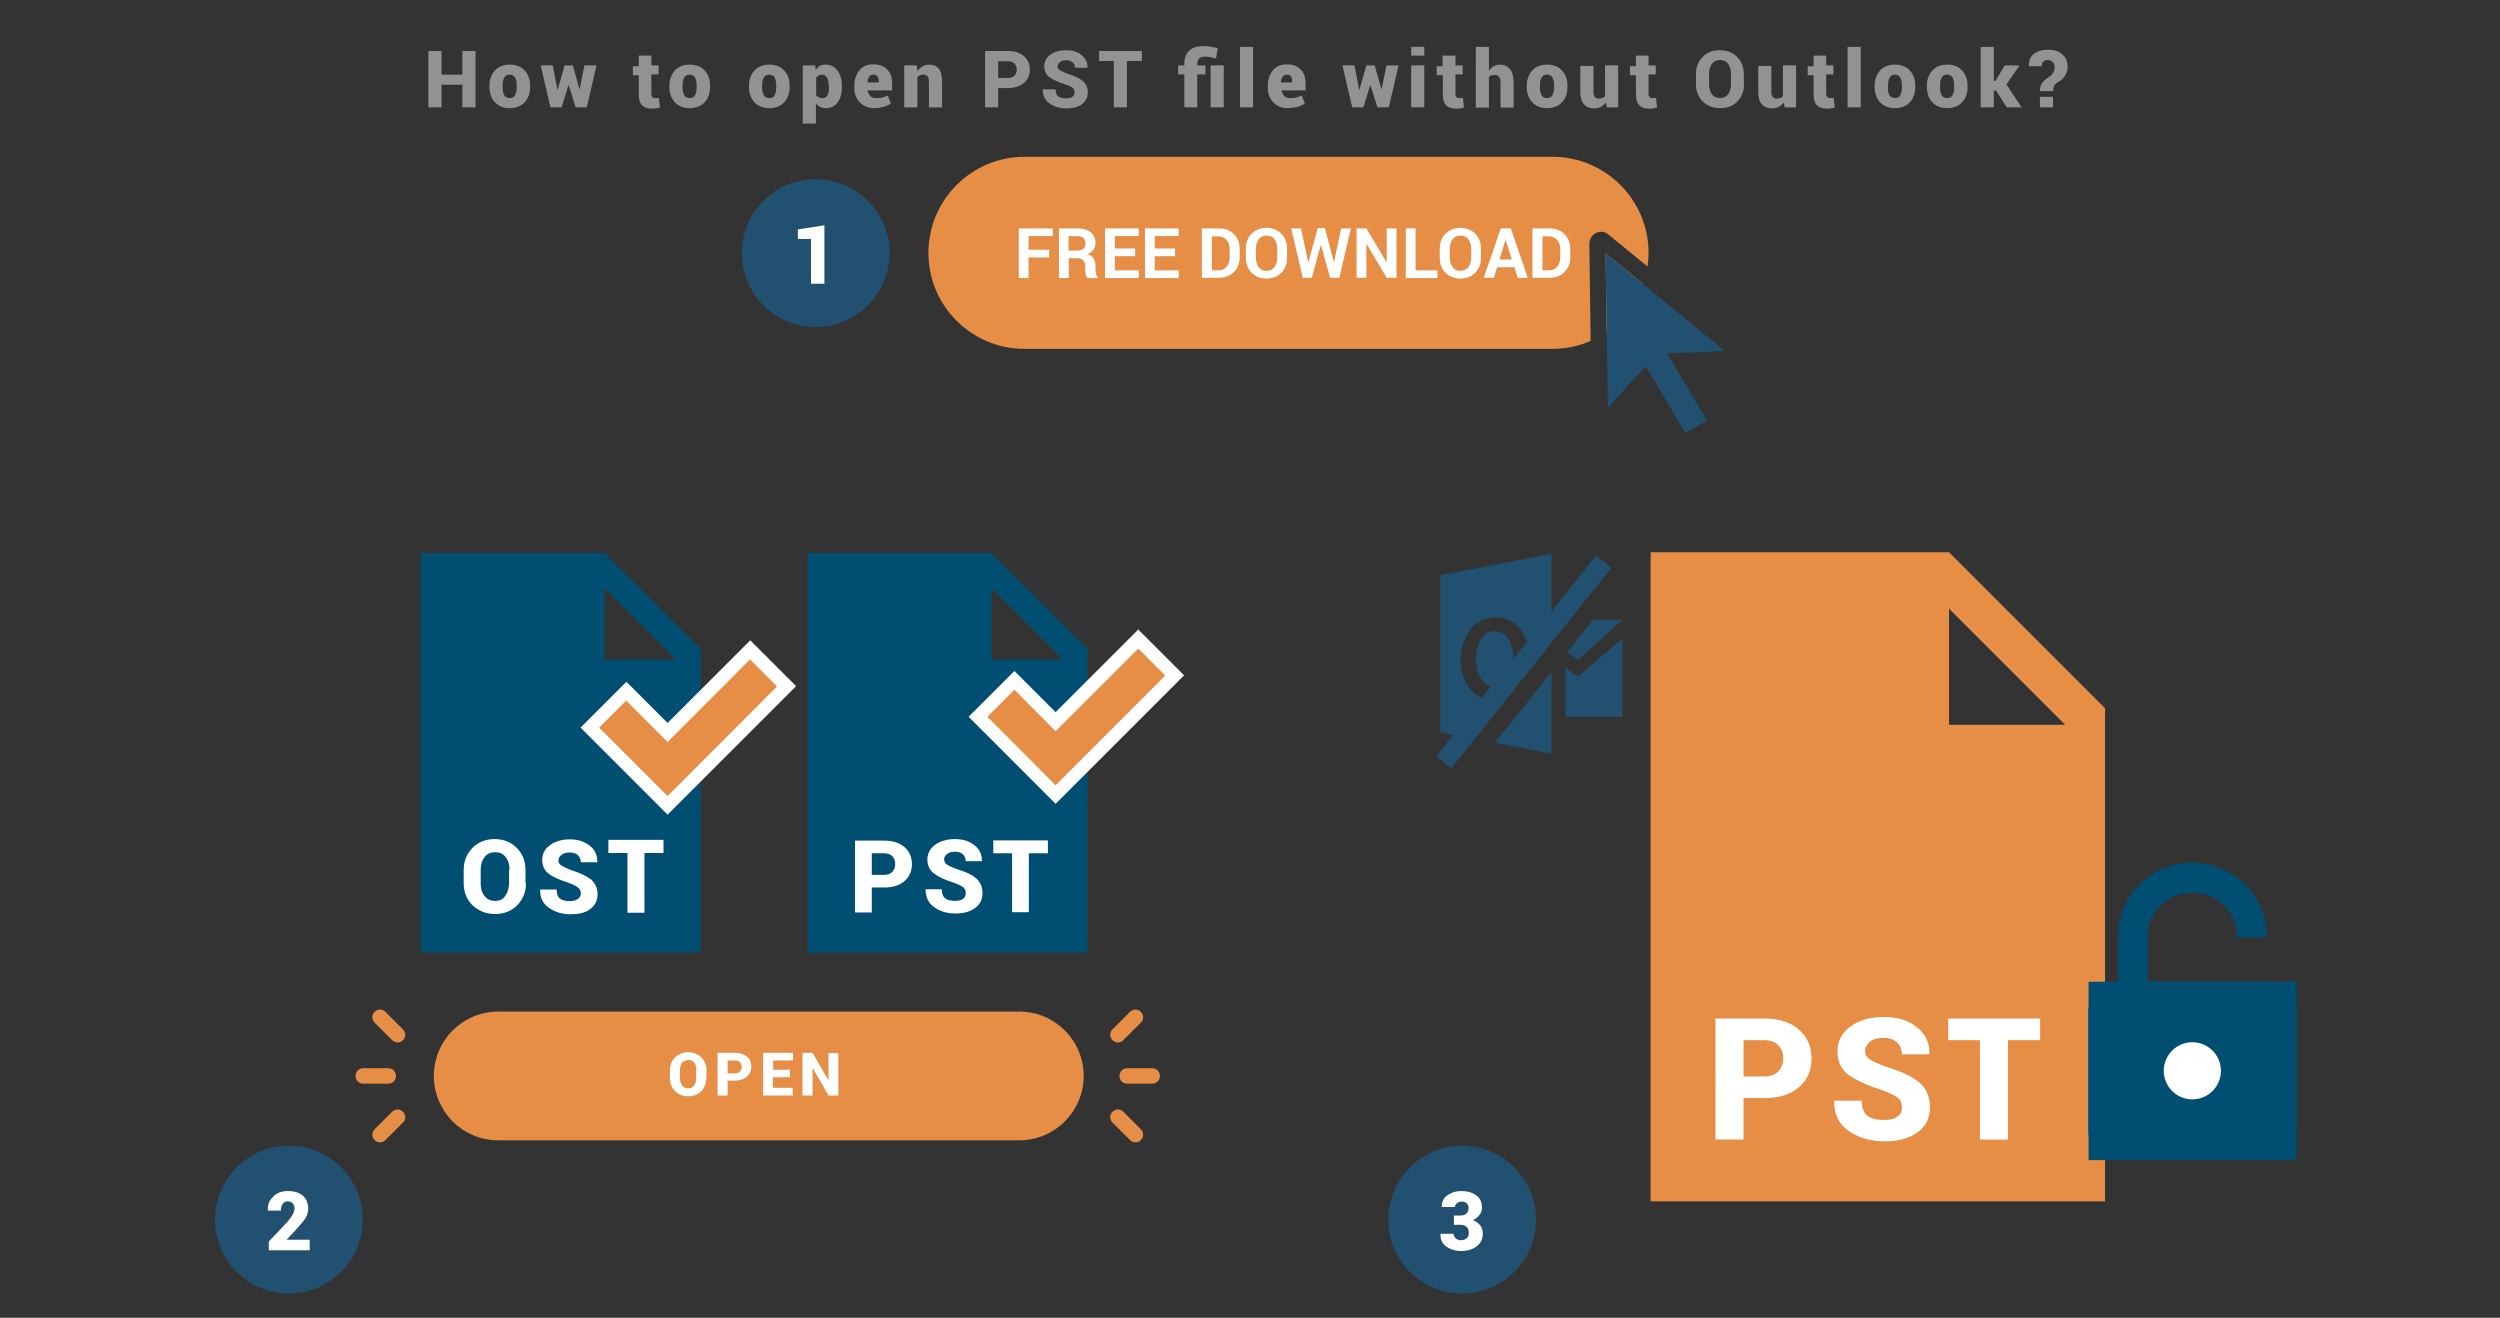 <?xml version="1.0" encoding="utf-8"?>
<!-- Generator: Adobe Illustrator 25.0.1, SVG Export Plug-In . SVG Version: 6.00 Build 0)  -->
<svg version="1.1" id="Layer_1" xmlns="http://www.w3.org/2000/svg" xmlns:xlink="http://www.w3.org/1999/xlink" x="0px" y="0px"
	 width="971px" height="511.8px" viewBox="0 0 971 511.8" style="enable-background:new 0 0 971 511.8;" xml:space="preserve">
<rect x="0" y="0" width="971" height="511.8" fill="#333333" stroke="none"/>
<g>
	<g>
		<path style="fill:#939292;" d="M184.7,41.7h-5.1v-8.8h-8.1v8.8h-5.1V19.8h5.1V29h8.1v-9.2h5.1V41.7z"/>
		<path style="fill:#939292;" d="M190.1,33.4c0-2.5,0.7-4.4,2.1-6c1.4-1.5,3.3-2.3,5.8-2.3c2.5,0,4.4,0.8,5.8,2.3
			c1.4,1.5,2.1,3.5,2.1,6v0.3c0,2.5-0.7,4.5-2.1,6c-1.4,1.5-3.3,2.3-5.8,2.3c-2.5,0-4.4-0.8-5.8-2.3c-1.4-1.5-2.1-3.5-2.1-6V33.4z
			 M195.2,33.7c0,1.4,0.2,2.4,0.6,3.2c0.4,0.8,1.2,1.2,2.2,1.2c1,0,1.7-0.4,2.1-1.2c0.4-0.8,0.6-1.9,0.6-3.2v-0.3
			c0-1.3-0.2-2.4-0.6-3.2c-0.4-0.8-1.2-1.2-2.2-1.2c-1,0-1.7,0.4-2.1,1.2c-0.4,0.8-0.6,1.9-0.6,3.2V33.7z"/>
		<path style="fill:#939292;" d="M225.1,34.8L225.1,34.8l1.9-9.4h4.7l-3.8,16.3h-4.3l-2.7-8.6h-0.1l-2.7,8.6h-4.3L210,25.4h4.7
			l1.8,9.5h0.1l2.7-9.5h3.2L225.1,34.8z"/>
		<path style="fill:#939292;" d="M253,21.3v4.1h2.8v3.5H253v7.5c0,0.6,0.1,1,0.4,1.3c0.2,0.3,0.6,0.4,1,0.4c0.3,0,0.6,0,0.8,0
			c0.2,0,0.4-0.1,0.7-0.1l0.4,3.8c-0.6,0.1-1.1,0.2-1.5,0.3c-0.5,0.1-1,0.1-1.6,0.1c-1.7,0-2.9-0.4-3.8-1.3
			c-0.9-0.9-1.3-2.3-1.3-4.2v-7.5h-2.3v-3.5h2.3v-4.1H253z"/>
		<path style="fill:#939292;" d="M260,33.4c0-2.5,0.7-4.4,2.1-6c1.4-1.5,3.3-2.3,5.8-2.3c2.5,0,4.4,0.8,5.8,2.3s2.1,3.5,2.1,6v0.3
			c0,2.5-0.7,4.5-2.1,6s-3.3,2.3-5.8,2.3c-2.5,0-4.4-0.8-5.8-2.3c-1.4-1.5-2.1-3.5-2.1-6V33.4z M265.1,33.7c0,1.4,0.2,2.4,0.6,3.2
			c0.4,0.8,1.2,1.2,2.2,1.2c1,0,1.7-0.4,2.1-1.2c0.4-0.8,0.6-1.9,0.6-3.2v-0.3c0-1.3-0.2-2.4-0.6-3.2c-0.4-0.8-1.2-1.2-2.2-1.2
			c-1,0-1.7,0.4-2.1,1.2s-0.6,1.9-0.6,3.2V33.7z"/>
		<path style="fill:#939292;" d="M290.9,33.4c0-2.5,0.7-4.4,2.1-6c1.4-1.5,3.3-2.3,5.8-2.3c2.5,0,4.4,0.8,5.8,2.3
			c1.4,1.5,2.1,3.5,2.1,6v0.3c0,2.5-0.7,4.5-2.1,6c-1.4,1.5-3.3,2.3-5.8,2.3c-2.5,0-4.4-0.8-5.8-2.3c-1.4-1.5-2.1-3.5-2.1-6V33.4z
			 M296,33.7c0,1.4,0.2,2.4,0.6,3.2c0.4,0.8,1.2,1.2,2.2,1.2c1,0,1.7-0.4,2.1-1.2c0.4-0.8,0.6-1.9,0.6-3.2v-0.3
			c0-1.3-0.2-2.4-0.6-3.2c-0.4-0.8-1.2-1.2-2.2-1.2c-1,0-1.7,0.4-2.1,1.2c-0.4,0.8-0.6,1.9-0.6,3.2V33.7z"/>
		<path style="fill:#939292;" d="M327,33.9c0,2.5-0.6,4.4-1.7,5.9c-1.1,1.5-2.7,2.2-4.7,2.2c-0.8,0-1.5-0.2-2.1-0.5
			c-0.6-0.3-1.1-0.7-1.6-1.3V48h-5.1V25.4h4.8l0.2,1.8c0.5-0.7,1-1.2,1.6-1.6s1.3-0.5,2.2-0.5c2,0,3.6,0.8,4.7,2.3
			c1.1,1.6,1.7,3.6,1.7,6.1V33.9z M321.9,33.6c0-1.4-0.2-2.5-0.6-3.3c-0.4-0.8-1-1.3-1.9-1.3c-0.6,0-1.1,0.1-1.5,0.3
			c-0.4,0.2-0.7,0.5-0.9,0.9v6.8c0.2,0.4,0.6,0.6,1,0.8c0.4,0.2,0.9,0.3,1.5,0.3c0.9,0,1.5-0.4,1.9-1.1s0.6-1.8,0.6-3.1V33.6z"/>
		<path style="fill:#939292;" d="M339.6,42c-2.4,0-4.3-0.8-5.7-2.3c-1.4-1.5-2.1-3.4-2.1-5.7v-0.6c0-2.5,0.7-4.5,2-6.1
			c1.3-1.6,3.2-2.4,5.6-2.3c2.2,0,3.9,0.7,5.2,2s1.9,3.1,1.9,5.4v2.7H337l0,0.1c0.1,0.8,0.5,1.5,1,2.1c0.6,0.5,1.3,0.8,2.3,0.8
			c1,0,1.7-0.1,2.3-0.2c0.6-0.2,1.3-0.4,2.2-0.8l1.2,3.1c-0.7,0.5-1.6,1-2.8,1.3C342.1,41.8,340.9,42,339.6,42z M339.2,29
			c-0.7,0-1.3,0.3-1.6,0.8c-0.4,0.5-0.6,1.2-0.7,2.1l0,0.1h4.4v-0.4c0-0.8-0.2-1.5-0.5-1.9C340.5,29.2,339.9,29,339.2,29z"/>
		<path style="fill:#939292;" d="M356.1,25.4l0.2,2.3c0.5-0.8,1.2-1.4,2-1.9c0.8-0.5,1.7-0.7,2.6-0.7c1.6,0,2.8,0.5,3.7,1.6
			c0.9,1,1.3,2.7,1.3,4.9v10.1h-5.1V31.6c0-0.9-0.2-1.6-0.6-2s-1-0.6-1.7-0.6c-0.5,0-0.9,0.1-1.3,0.3c-0.4,0.2-0.7,0.4-0.9,0.7v11.7
			h-5.1V25.4H356.1z"/>
		<path style="fill:#939292;" d="M387.7,34.2v7.5h-5.1V19.8h8.9c2.6,0,4.7,0.7,6.2,2s2.3,3.1,2.3,5.2c0,2.2-0.8,3.9-2.3,5.2
			c-1.5,1.3-3.6,2-6.2,2H387.7z M387.7,30.3h3.8c1.1,0,1.9-0.3,2.5-0.9c0.6-0.6,0.9-1.4,0.9-2.3c0-1-0.3-1.8-0.9-2.4
			c-0.6-0.6-1.4-0.9-2.5-0.9h-3.8V30.3z"/>
		<path style="fill:#939292;" d="M417.4,35.9c0-0.8-0.3-1.4-0.8-1.8c-0.5-0.4-1.4-0.9-2.8-1.3c-2.8-0.9-4.8-1.8-6.2-2.8
			c-1.3-1-2-2.4-2-4.3c0-1.8,0.8-3.3,2.4-4.5c1.6-1.1,3.6-1.7,6.1-1.7c2.4,0,4.4,0.6,6,1.9c1.6,1.3,2.3,2.9,2.3,4.8l0,0.1h-4.9
			c0-0.9-0.3-1.6-0.9-2.1s-1.4-0.8-2.5-0.8c-1,0-1.8,0.2-2.4,0.7c-0.6,0.5-0.9,1-0.9,1.7c0,0.6,0.3,1.2,0.9,1.5
			c0.6,0.4,1.7,0.9,3.3,1.5c2.5,0.7,4.4,1.7,5.6,2.7c1.3,1.1,1.9,2.6,1.9,4.5c0,1.9-0.8,3.4-2.3,4.5s-3.5,1.6-6,1.6
			c-2.5,0-4.6-0.6-6.5-1.9s-2.7-3.1-2.7-5.4l0-0.1h5c0,1.3,0.3,2.2,1,2.7c0.7,0.5,1.7,0.8,3.1,0.8c1.1,0,1.8-0.2,2.4-0.6
			S417.4,36.6,417.4,35.9z"/>
		<path style="fill:#939292;" d="M443.5,23.7h-5.8v18h-5.1v-18h-5.7v-3.9h16.6V23.7z"/>
		<path style="fill:#939292;" d="M460,41.7V28.9h-2.4v-3.5h2.4v-0.8c0-2.2,0.7-3.8,2-5c1.3-1.2,3.2-1.7,5.7-1.7
			c0.8,0,1.7,0.1,2.5,0.2c0.8,0.2,1.8,0.4,2.8,0.6l-0.7,4c-0.9-0.2-1.6-0.4-2.2-0.5c-0.6-0.1-1.3-0.2-2.1-0.2
			c-0.9,0-1.7,0.2-2.2,0.7c-0.5,0.4-0.8,1.1-0.8,1.9v0.8h3.2v3.5H465v12.8H460z M475.3,41.7h-5.1V25.4h5.1V41.7z"/>
		<path style="fill:#939292;" d="M486.7,41.7h-5.1V18.2h5.1V41.7z"/>
		<path style="fill:#939292;" d="M500.2,42c-2.4,0-4.3-0.8-5.7-2.3c-1.4-1.5-2.1-3.4-2.1-5.7v-0.6c0-2.5,0.7-4.5,2-6.1
			c1.3-1.6,3.2-2.4,5.6-2.3c2.2,0,3.9,0.7,5.2,2s1.9,3.1,1.9,5.4v2.7h-9.3l0,0.1c0.1,0.8,0.5,1.5,1,2.1c0.6,0.5,1.3,0.8,2.3,0.8
			c1,0,1.7-0.1,2.3-0.2c0.6-0.2,1.3-0.4,2.2-0.8l1.2,3.1c-0.7,0.5-1.6,1-2.8,1.3C502.7,41.8,501.5,42,500.2,42z M499.8,29
			c-0.7,0-1.3,0.3-1.6,0.8c-0.4,0.5-0.6,1.2-0.7,2.1l0,0.1h4.4v-0.4c0-0.8-0.2-1.5-0.5-1.9C501.1,29.2,500.5,29,499.8,29z"/>
		<path style="fill:#939292;" d="M536.6,34.8L536.6,34.8l1.9-9.4h4.7l-3.8,16.3H535l-2.7-8.6h-0.1l-2.7,8.6h-4.3l-3.8-16.3h4.7
			l1.8,9.5h0.1l2.7-9.5h3.2L536.6,34.8z"/>
		<path style="fill:#939292;" d="M553.2,21.6h-5.1v-3.4h5.1V21.6z M553.2,41.7h-5.1V25.4h5.1V41.7z"/>
		<path style="fill:#939292;" d="M565.3,21.3v4.1h2.8v3.5h-2.8v7.5c0,0.6,0.1,1,0.4,1.3c0.2,0.3,0.6,0.4,1,0.4c0.3,0,0.6,0,0.8,0
			c0.2,0,0.4-0.1,0.7-0.1l0.4,3.8c-0.6,0.1-1.1,0.2-1.5,0.3c-0.5,0.1-1,0.1-1.6,0.1c-1.7,0-2.9-0.4-3.8-1.3
			c-0.9-0.9-1.3-2.3-1.3-4.2v-7.5H558v-3.5h2.3v-4.1H565.3z"/>
		<path style="fill:#939292;" d="M578.4,27.4c0.5-0.7,1.1-1.3,1.8-1.7c0.7-0.4,1.5-0.6,2.3-0.6c1.7,0,3,0.6,4,1.8
			c1,1.2,1.4,3,1.4,5.5v9.4h-5.1v-9.4c0-1.2-0.2-2.1-0.6-2.6c-0.4-0.5-1-0.7-1.7-0.7c-0.5,0-0.9,0.1-1.3,0.2s-0.7,0.3-0.9,0.6v11.9
			h-5.1V18.2h5.1V27.4z"/>
		<path style="fill:#939292;" d="M593,33.4c0-2.5,0.7-4.4,2.1-6c1.4-1.5,3.3-2.3,5.8-2.3c2.5,0,4.4,0.8,5.8,2.3
			c1.4,1.5,2.1,3.5,2.1,6v0.3c0,2.5-0.7,4.5-2.1,6c-1.4,1.5-3.3,2.3-5.8,2.3c-2.5,0-4.4-0.8-5.8-2.3c-1.4-1.5-2.1-3.5-2.1-6V33.4z
			 M598.1,33.7c0,1.4,0.2,2.4,0.6,3.2c0.4,0.8,1.2,1.2,2.2,1.2c1,0,1.7-0.4,2.1-1.2c0.4-0.8,0.6-1.9,0.6-3.2v-0.3
			c0-1.3-0.2-2.4-0.6-3.2c-0.4-0.8-1.2-1.2-2.2-1.2c-1,0-1.7,0.4-2.1,1.2c-0.4,0.8-0.6,1.9-0.6,3.2V33.7z"/>
		<path style="fill:#939292;" d="M623.7,39.8c-0.5,0.7-1.2,1.3-1.9,1.7c-0.8,0.4-1.6,0.6-2.6,0.6c-1.7,0-3-0.5-4-1.6
			c-1-1.1-1.4-2.8-1.4-5v-9.9h5.1v10c0,0.9,0.2,1.6,0.5,2s0.8,0.7,1.5,0.7c0.5,0,1-0.1,1.4-0.2c0.4-0.2,0.8-0.4,1.1-0.7V25.4h5.1
			v16.3h-4.4L623.7,39.8z"/>
		<path style="fill:#939292;" d="M640.3,21.3v4.1h2.8v3.5h-2.8v7.5c0,0.6,0.1,1,0.4,1.3s0.6,0.4,1,0.4c0.3,0,0.6,0,0.8,0
			c0.2,0,0.4-0.1,0.7-0.1l0.4,3.8c-0.6,0.1-1.1,0.2-1.5,0.3c-0.5,0.1-1,0.1-1.6,0.1c-1.7,0-2.9-0.4-3.8-1.3
			c-0.9-0.9-1.3-2.3-1.3-4.2v-7.5h-2.3v-3.5h2.3v-4.1H640.3z"/>
		<path style="fill:#939292;" d="M677.4,32.7c0,2.7-0.9,4.9-2.6,6.7c-1.7,1.8-4,2.6-6.7,2.6c-2.8,0-5-0.9-6.8-2.6
			c-1.7-1.8-2.6-4-2.6-6.7v-3.9c0-2.7,0.9-4.9,2.6-6.7c1.7-1.8,4-2.6,6.7-2.6c2.8,0,5,0.9,6.7,2.6c1.7,1.8,2.6,4,2.6,6.7V32.7z
			 M672.3,28.7c0-1.6-0.4-2.9-1.1-3.9c-0.7-1-1.8-1.5-3.1-1.5c-1.4,0-2.4,0.5-3.2,1.5c-0.7,1-1.1,2.3-1.1,3.9v4
			c0,1.6,0.4,2.9,1.1,3.9s1.8,1.5,3.2,1.5c1.3,0,2.4-0.5,3.1-1.5s1.1-2.3,1.1-3.9V28.7z"/>
		<path style="fill:#939292;" d="M692.8,39.8c-0.5,0.7-1.2,1.3-1.9,1.7s-1.6,0.6-2.6,0.6c-1.7,0-3-0.5-4-1.6c-1-1.1-1.4-2.8-1.4-5
			v-9.9h5.1v10c0,0.9,0.2,1.6,0.5,2c0.3,0.5,0.8,0.7,1.5,0.7c0.5,0,1-0.1,1.4-0.2c0.4-0.2,0.8-0.4,1.1-0.7V25.4h5.1v16.3h-4.4
			L692.8,39.8z"/>
		<path style="fill:#939292;" d="M709.3,21.3v4.1h2.8v3.5h-2.8v7.5c0,0.6,0.1,1,0.4,1.3s0.6,0.4,1,0.4c0.3,0,0.6,0,0.8,0
			c0.2,0,0.4-0.1,0.7-0.1l0.4,3.8c-0.6,0.1-1.1,0.2-1.5,0.3c-0.5,0.1-1,0.1-1.6,0.1c-1.7,0-2.9-0.4-3.8-1.3
			c-0.9-0.9-1.3-2.3-1.3-4.2v-7.5h-2.3v-3.5h2.3v-4.1H709.3z"/>
		<path style="fill:#939292;" d="M722.7,41.7h-5.1V18.2h5.1V41.7z"/>
		<path style="fill:#939292;" d="M728.1,33.4c0-2.5,0.7-4.4,2.1-6c1.4-1.5,3.3-2.3,5.8-2.3c2.5,0,4.4,0.8,5.8,2.3
			c1.4,1.5,2.1,3.5,2.1,6v0.3c0,2.5-0.7,4.5-2.1,6c-1.4,1.5-3.3,2.3-5.8,2.3c-2.5,0-4.4-0.8-5.8-2.3c-1.4-1.5-2.1-3.5-2.1-6V33.4z
			 M733.2,33.7c0,1.4,0.2,2.4,0.6,3.2c0.4,0.8,1.2,1.2,2.2,1.2c1,0,1.7-0.4,2.1-1.2c0.4-0.8,0.6-1.9,0.6-3.2v-0.3
			c0-1.3-0.2-2.4-0.6-3.2S737,29,736,29c-1,0-1.7,0.4-2.1,1.2s-0.6,1.9-0.6,3.2V33.7z"/>
		<path style="fill:#939292;" d="M748.4,33.4c0-2.5,0.7-4.4,2.1-6c1.4-1.5,3.3-2.3,5.8-2.3c2.5,0,4.4,0.8,5.8,2.3
			c1.4,1.5,2.1,3.5,2.1,6v0.3c0,2.5-0.7,4.5-2.1,6c-1.4,1.5-3.3,2.3-5.8,2.3c-2.5,0-4.4-0.8-5.8-2.3c-1.4-1.5-2.1-3.5-2.1-6V33.4z
			 M753.5,33.7c0,1.4,0.2,2.4,0.6,3.2c0.4,0.8,1.2,1.2,2.2,1.2c1,0,1.7-0.4,2.1-1.2c0.4-0.8,0.6-1.9,0.6-3.2v-0.3
			c0-1.3-0.2-2.4-0.6-3.2s-1.2-1.2-2.2-1.2c-1,0-1.7,0.4-2.1,1.2s-0.6,1.9-0.6,3.2V33.7z"/>
		<path style="fill:#939292;" d="M775.3,35.2h-0.9v6.5h-5.1V18.2h5.1v13.2h0.7l3.5-6h5.8l-5.1,7.4l5.9,8.9h-5.8L775.3,35.2z"/>
		<path style="fill:#939292;" d="M792.3,35.4c0-1.4,0.3-2.4,0.8-3.1c0.5-0.7,1.4-1.5,2.7-2.4c0.7-0.4,1.2-0.9,1.6-1.6
			s0.6-1.3,0.6-2.2c0-0.8-0.2-1.5-0.7-2c-0.5-0.5-1.1-0.8-1.9-0.8c-0.7,0-1.2,0.2-1.7,0.6c-0.5,0.4-0.7,1-0.7,1.8h-5l0-0.1
			c0-2.1,0.6-3.7,2-4.7s3.2-1.6,5.4-1.6c2.4,0,4.3,0.6,5.6,1.8c1.4,1.2,2.1,2.8,2.1,4.9c0,1.3-0.4,2.4-1.1,3.5s-1.7,1.9-2.9,2.5
			c-0.6,0.4-1.1,0.9-1.3,1.4c-0.2,0.5-0.3,1.1-0.3,2H792.3z M797.4,41.7h-5.1v-4.1h5.1V41.7z"/>
	</g>
	<g>
		<g>
			<g>
				<g>
					<path style="fill:#E78E46;" d="M638.2,110.3l-14.6-11.9l0.4,30.6C630.6,124.5,635.6,118,638.2,110.3z"/>
					<path style="fill:#E78E46;" d="M617.3,94.7c0-1.8,1-3.4,2.6-4.2c1.6-0.8,3.5-0.6,4.8,0.6l15.2,12.4c0.2-1.7,0.4-3.5,0.4-5.3
						c0-20.5-16.7-37.3-37.3-37.3H397.9c-20.5,0-37.3,16.7-37.3,37.3s16.7,37.3,37.3,37.3H603c5.3,0,10.3-1.1,14.8-3.1L617.3,94.7z"
						/>
				</g>
			</g>
			<g>
				<path style="fill:#FFFFFF;" d="M407.5,100h-8v8h-3.8V88.7h13.2v3h-9.4V97h8V100z"/>
				<path style="fill:#FFFFFF;" d="M415.1,100.3v7.7h-3.8V88.7h7.2c2.2,0,3.9,0.5,5.1,1.5c1.2,1,1.9,2.4,1.9,4.2
					c0,1-0.3,1.8-0.8,2.6c-0.5,0.7-1.3,1.3-2.3,1.7c1.1,0.3,1.9,0.9,2.4,1.7c0.5,0.8,0.7,1.7,0.7,2.9v1.4c0,0.5,0.1,1.1,0.2,1.7
					c0.1,0.6,0.4,1,0.7,1.3v0.3h-4c-0.4-0.3-0.6-0.8-0.7-1.4c-0.1-0.7-0.2-1.3-0.2-1.9v-1.4c0-1-0.3-1.7-0.8-2.2
					c-0.5-0.5-1.3-0.8-2.2-0.8H415.1z M415.1,97.3h3.3c1.1,0,1.9-0.2,2.4-0.7c0.5-0.5,0.8-1.1,0.8-2c0-0.9-0.3-1.6-0.8-2.1
					c-0.5-0.5-1.3-0.8-2.4-0.8h-3.4V97.3z"/>
				<path style="fill:#FFFFFF;" d="M440.9,99.5h-7.9v5.5h9.3v3h-13.1V88.7h13.1v3h-9.3v4.8h7.9V99.5z"/>
				<path style="fill:#FFFFFF;" d="M456.4,99.5h-7.9v5.5h9.3v3h-13.1V88.7h13.1v3h-9.3v4.8h7.9V99.5z"/>
				<path style="fill:#FFFFFF;" d="M466.8,107.9V88.7h6.6c2.3,0,4.3,0.7,5.8,2.2c1.5,1.5,2.3,3.4,2.3,5.8v3.2c0,2.4-0.8,4.3-2.3,5.8
					c-1.5,1.5-3.5,2.2-5.8,2.2H466.8z M470.7,91.7V105h2.5c1.4,0,2.5-0.5,3.2-1.4c0.8-0.9,1.2-2.1,1.2-3.6v-3.2
					c0-1.5-0.4-2.7-1.2-3.6c-0.8-0.9-1.9-1.4-3.2-1.4H470.7z"/>
				<path style="fill:#FFFFFF;" d="M499.9,100.1c0,2.4-0.7,4.3-2.2,5.8c-1.5,1.5-3.4,2.3-5.8,2.3c-2.4,0-4.3-0.8-5.8-2.3
					c-1.5-1.5-2.2-3.5-2.2-5.8v-3.5c0-2.3,0.7-4.3,2.2-5.8s3.4-2.3,5.8-2.3c2.4,0,4.3,0.8,5.8,2.3c1.5,1.5,2.2,3.5,2.2,5.8V100.1z
					 M496.1,96.6c0-1.5-0.4-2.7-1.1-3.7c-0.7-1-1.8-1.4-3.1-1.4c-1.3,0-2.3,0.5-3,1.4c-0.7,1-1.1,2.2-1.1,3.7v3.5
					c0,1.5,0.4,2.8,1.1,3.7c0.7,1,1.7,1.4,3,1.4c1.3,0,2.3-0.5,3.1-1.4c0.7-1,1.1-2.2,1.1-3.7V96.6z"/>
				<path style="fill:#FFFFFF;" d="M518.1,101.9L518.1,101.9l2.8-13.2h3.8l-4.5,19.2h-3.6l-3.5-12.7h-0.1l-3.5,12.7H506l-4.5-19.2
					h3.8l2.8,13.1l0.1,0l3.6-13.2h2.8L518.1,101.9z"/>
				<path style="fill:#FFFFFF;" d="M542.4,107.9h-3.8l-7.8-13.1l-0.1,0v13.1h-3.8V88.7h3.8l7.8,13.1l0.1,0V88.7h3.8V107.9z"/>
				<path style="fill:#FFFFFF;" d="M549.8,105h8.5v3H546V88.7h3.8V105z"/>
				<path style="fill:#FFFFFF;" d="M575.2,100.1c0,2.4-0.7,4.3-2.2,5.8c-1.5,1.5-3.4,2.3-5.8,2.3c-2.4,0-4.3-0.8-5.8-2.3
					c-1.5-1.5-2.2-3.5-2.2-5.8v-3.5c0-2.3,0.7-4.3,2.2-5.8c1.5-1.5,3.4-2.3,5.8-2.3c2.4,0,4.3,0.8,5.8,2.3s2.2,3.5,2.2,5.8V100.1z
					 M571.4,96.6c0-1.5-0.4-2.7-1.1-3.7c-0.7-1-1.8-1.4-3.1-1.4c-1.3,0-2.3,0.5-3,1.4c-0.7,1-1.1,2.2-1.1,3.7v3.5
					c0,1.5,0.4,2.8,1.1,3.7c0.7,1,1.7,1.4,3,1.4c1.3,0,2.3-0.5,3.1-1.4c0.7-1,1.1-2.2,1.1-3.7V96.6z"/>
				<path style="fill:#FFFFFF;" d="M588.2,103.8h-6.7l-1.3,4.1h-3.9l6.6-19.2h3.9l6.6,19.2h-3.9L588.2,103.8z M582.4,100.8h4.8
					l-2.4-7.5h-0.1L582.4,100.8z"/>
				<path style="fill:#FFFFFF;" d="M595.2,107.9V88.7h6.6c2.3,0,4.3,0.7,5.8,2.2c1.5,1.5,2.3,3.4,2.3,5.8v3.2c0,2.4-0.8,4.3-2.3,5.8
					c-1.5,1.5-3.5,2.2-5.8,2.2H595.2z M599.1,91.7V105h2.5c1.4,0,2.5-0.5,3.2-1.4c0.8-0.9,1.2-2.1,1.2-3.6v-3.2
					c0-1.5-0.4-2.7-1.2-3.6c-0.8-0.9-1.9-1.4-3.2-1.4H599.1z"/>
			</g>
			<circle style="fill:#215070;" cx="316.8" cy="98.3" r="28.7"/>
			<g>
				<path style="fill:#FFFFFF;" d="M320.2,110.2H315V92.8h-5.1v-3.7l10.3-1.6V110.2z"/>
			</g>
			<polygon style="fill:#215070;" points="669.9,136.3 623.6,98.4 624.5,158.3 639.2,142.2 654.6,168.2 663,163.3 647.6,137.3 			
				"/>
		</g>
		<g>
			<g>
				<circle style="fill:#215070;" cx="112.2" cy="473.7" r="28.7"/>
				<g>
					<path style="fill:#FFFFFF;" d="M120.3,485.6h-15.9v-3.4l7.3-7.7c0.9-1.1,1.6-2,2-2.8c0.4-0.8,0.7-1.6,0.7-2.2
						c0-0.9-0.2-1.6-0.7-2.1c-0.4-0.5-1.1-0.8-2-0.8c-0.8,0-1.4,0.3-1.9,1s-0.7,1.5-0.7,2.6h-5.1l0-0.1c-0.1-2.1,0.6-3.9,2.1-5.3
						c1.4-1.5,3.3-2.2,5.7-2.2c2.5,0,4.4,0.6,5.8,1.8c1.4,1.2,2.1,2.9,2.1,5c0,1.4-0.4,2.7-1.1,3.8c-0.7,1.1-2.1,2.7-4.1,4.9
						l-3.1,3.3l0,0.1h8.9V485.6z"/>
				</g>
				<circle style="fill:#215070;" cx="567.9" cy="473.7" r="28.7"/>
				<g>
					<path style="fill:#FFFFFF;" d="M564.9,472.1h2.5c0.9,0,1.7-0.3,2.2-0.8c0.5-0.5,0.8-1.2,0.8-2.1c0-0.7-0.2-1.3-0.7-1.8
						c-0.5-0.5-1.1-0.7-2-0.7c-0.7,0-1.3,0.2-1.8,0.6c-0.5,0.4-0.8,0.9-0.8,1.5H560l0-0.1c-0.1-1.8,0.6-3.3,2.1-4.4
						c1.5-1.1,3.3-1.7,5.4-1.7c2.5,0,4.4,0.6,5.9,1.7c1.5,1.1,2.2,2.7,2.2,4.8c0,1-0.3,2-1,2.8c-0.6,0.9-1.5,1.5-2.6,2
						c1.2,0.4,2.2,1.1,2.9,2c0.7,0.9,1,2,1,3.3c0,2.1-0.8,3.7-2.4,4.9c-1.6,1.2-3.6,1.8-6.1,1.8c-2.1,0-4-0.6-5.6-1.7
						c-1.6-1.1-2.4-2.7-2.3-4.9l0-0.1h5.1c0,0.7,0.3,1.3,0.8,1.8c0.6,0.5,1.3,0.7,2.1,0.7c0.9,0,1.7-0.3,2.2-0.8
						c0.6-0.5,0.8-1.2,0.8-2c0-1.1-0.3-1.9-0.9-2.4s-1.4-0.8-2.4-0.8h-2.5V472.1z"/>
				</g>
			</g>
			<path style="fill:#E78E46;" d="M395.9,442.9H193.5c-13.8,0-25-11.2-25-25v0c0-13.8,11.2-25,25-25h202.4c13.8,0,25,11.2,25,25v0
				C420.9,431.7,409.7,442.9,395.9,442.9z"/>
			<g>
				<g>
					<path style="fill:#FFFFFF;" d="M274.3,418.7c0,2-0.6,3.7-1.9,5.1c-1.3,1.3-3,2-5.1,2c-2.1,0-3.8-0.7-5.1-2c-1.3-1.3-2-3-2-5.1
						v-3c0-2,0.7-3.7,2-5c1.3-1.3,3-2,5.1-2c2.1,0,3.8,0.7,5.1,2c1.3,1.3,2,3,2,5V418.7z M270.5,415.7c0-1.2-0.3-2.2-0.8-2.9
						c-0.6-0.8-1.3-1.1-2.4-1.1c-1,0-1.8,0.4-2.4,1.1s-0.8,1.7-0.8,2.9v3c0,1.2,0.3,2.2,0.8,2.9c0.6,0.8,1.4,1.1,2.4,1.1
						c1,0,1.8-0.4,2.3-1.1c0.6-0.8,0.8-1.7,0.8-2.9V415.7z"/>
					<path style="fill:#FFFFFF;" d="M282.6,419.8v5.7h-3.9v-16.6h6.7c2,0,3.5,0.5,4.7,1.5c1.2,1,1.7,2.3,1.7,3.9
						c0,1.6-0.6,2.9-1.7,3.9c-1.2,1-2.7,1.5-4.7,1.5H282.6z M282.6,416.9h2.9c0.8,0,1.5-0.2,1.9-0.7c0.4-0.5,0.7-1,0.7-1.8
						c0-0.7-0.2-1.3-0.7-1.8c-0.4-0.5-1.1-0.7-1.9-0.7h-2.9V416.9z"/>
					<path style="fill:#FFFFFF;" d="M306.7,418.4h-6.5v4.1h7.7v3h-11.5v-16.6h11.6v3h-7.7v3.6h6.5V418.4z"/>
					<path style="fill:#FFFFFF;" d="M325.6,425.5h-3.8l-6.1-10.6l-0.1,0v10.6h-3.9v-16.6h3.9l6.1,10.6l0.1,0v-10.5h3.8V425.5z"/>
				</g>
			</g>
			<path style="fill:#E78E46;" d="M154.4,404.9c-0.8,0-1.5-0.3-2.1-0.9l-6.8-6.8c-1.2-1.2-1.2-3.1,0-4.2c1.2-1.2,3.1-1.2,4.2,0
				l6.8,6.8c1.2,1.2,1.2,3.1,0,4.2C156,404.6,155.2,404.9,154.4,404.9z"/>
			<path style="fill:#E78E46;" d="M147.6,443.7c-0.8,0-1.5-0.3-2.1-0.9c-1.2-1.2-1.2-3.1,0-4.2l6.8-6.8c1.2-1.2,3.1-1.2,4.2,0
				c1.2,1.2,1.2,3.1,0,4.2l-6.8,6.8C149.1,443.4,148.4,443.7,147.6,443.7z"/>
			<path style="fill:#E78E46;" d="M150.8,420.9h-9.7c-1.7,0-3-1.3-3-3s1.3-3,3-3h9.7c1.7,0,3,1.3,3,3S152.5,420.9,150.8,420.9z"/>
			<path style="fill:#E78E46;" d="M441,443.7c-0.8,0-1.5-0.3-2.1-0.9l-6.8-6.8c-1.2-1.2-1.2-3.1,0-4.2c1.2-1.2,3.1-1.2,4.2,0
				l6.8,6.8c1.2,1.2,1.2,3.1,0,4.2C442.6,443.4,441.8,443.7,441,443.7z"/>
			<path style="fill:#E78E46;" d="M434.2,404.9c-0.8,0-1.5-0.3-2.1-0.9c-1.2-1.2-1.2-3.1,0-4.2l6.8-6.8c1.2-1.2,3.1-1.2,4.2,0
				c1.2,1.2,1.2,3.1,0,4.2l-6.8,6.8C435.7,404.6,435,404.9,434.2,404.9z"/>
			<path style="fill:#E78E46;" d="M447.5,420.9h-9.7c-1.7,0-3-1.3-3-3s1.3-3,3-3h9.7c1.7,0,3,1.3,3,3S449.2,420.9,447.5,420.9z"/>
			<g>
				<path style="fill:#004E71;" d="M234.8,214.8h-71.3V370h108.7V252L234.8,214.8z M234.8,256.1v-27.7l27.7,27.7H234.8z"/>
				<g>
					<path style="fill:#FFFFFF;" d="M204.3,343c0,3.5-1.2,6.3-3.4,8.6c-2.2,2.2-5.1,3.4-8.6,3.4c-3.6,0-6.4-1.2-8.8-3.4
						c-2.2-2.2-3.4-5.1-3.4-8.6v-5.1c0-3.5,1.2-6.3,3.4-8.6c2.2-2.2,5.1-3.4,8.6-3.4s6.4,1.2,8.6,3.4c2.2,2.2,3.4,5.1,3.4,8.6v5.1
						H204.3z M197.9,337.9c0-2-0.4-3.6-1.5-5s-2.3-1.9-4.1-1.9c-1.8,0-3.1,0.6-4.1,1.9c-1,1.3-1.5,2.9-1.5,5v5.1c0,2,0.4,3.6,1.5,5
						c1,1.3,2.3,1.9,4.1,1.9c1.8,0,3.1-0.6,3.9-1.9c0.9-1.3,1.5-2.9,1.5-5v-5.1H197.9z"/>
					<path style="fill:#FFFFFF;" d="M225.6,347.1c0-1-0.3-1.8-1-2.3c-0.7-0.6-1.9-1.2-3.5-1.8c-3.5-1.2-6.3-2.3-7.9-3.6
						c-1.8-1.3-2.6-3.2-2.6-5.5s1-4.2,3.1-5.7c2-1.5,4.7-2.2,7.7-2.2c3.1,0,5.7,0.9,7.7,2.5c2,1.6,2.9,3.6,2.9,6.3v0.1h-6.4
						c0-1.2-0.4-2-1.2-2.8c-0.7-0.7-1.8-1-3.2-1c-1.3,0-2.3,0.3-3.1,0.9c-0.7,0.6-1.2,1.3-1.2,2.2c0,0.9,0.4,1.5,1.2,2
						c0.7,0.4,2.2,1.2,4.2,1.9c3.2,1,5.5,2.2,7.3,3.5c1.6,1.5,2.5,3.4,2.5,5.7c0,2.5-1,4.4-2.9,5.8c-1.9,1.5-4.5,2-7.7,2
						c-3.2,0-6-0.9-8.3-2.5c-2.3-1.6-3.5-3.9-3.4-7v-0.1h6.4c0,1.6,0.4,2.8,1.3,3.5c0.9,0.7,2.2,1,3.9,1c1.3,0,2.3-0.3,3.1-0.9
						C225.1,348.7,225.6,347.9,225.6,347.1z"/>
					<path style="fill:#FFFFFF;" d="M257.7,331.3h-7.4v23.2h-6.6v-23.2h-7.4v-5.1h21.4V331.3z"/>
				</g>
				<g>
					<polygon style="fill:#F28E0A;" points="259.3,288.2 243.2,272.1 232.7,282.6 259.3,309.2 301.8,266.6 291.3,256.1 					"/>
					<path style="fill:#FFFFFF;" d="M259.3,316.4l-33.8-33.8l17.8-17.8l16,16l32.1-32.1l17.8,17.8L259.3,316.4z M239.9,282.6
						l19.4,19.4l35.4-35.4l-3.4-3.4l-32.1,32.1l-16-16L239.9,282.6z"/>
				</g>
				<polygon style="fill:#E78E46;" points="259.3,288.2 243.2,272.1 232.7,282.6 259.3,309.2 301.8,266.6 291.3,256.1 				"/>
				<path style="fill:#004E71;" d="M385,214.8h-71.3V370h108.7V252L385,214.8z M385.1,256.1v-27.7l27.7,27.7H385.1z"/>
				<g>
					<path style="fill:#FFFFFF;" d="M338.6,344.8v9.6h-6.5v-27.9h11.3c3.3,0,5.9,0.8,7.9,2.5c1.9,1.7,2.9,3.9,2.9,6.6
						c0,2.7-1,5-2.9,6.6c-1.9,1.7-4.6,2.5-7.9,2.5H338.6z M338.6,339.8h4.8c1.4,0,2.5-0.4,3.2-1.2c0.7-0.8,1.1-1.8,1.1-3
						c0-1.2-0.4-2.3-1.1-3c-0.7-0.8-1.8-1.2-3.2-1.2h-4.8V339.8z"/>
					<path style="fill:#FFFFFF;" d="M375.1,346.9c0-1-0.3-1.7-1-2.3c-0.7-0.5-1.8-1.1-3.5-1.7c-3.5-1.1-6.1-2.3-7.8-3.6
						c-1.7-1.3-2.6-3.1-2.6-5.5c0-2.3,1-4.2,3-5.7c2-1.4,4.6-2.2,7.7-2.2c3.1,0,5.6,0.8,7.6,2.4c2,1.6,2.9,3.6,2.9,6.1l0,0.1h-6.3
						c0-1.1-0.4-2-1.1-2.7c-0.8-0.7-1.8-1-3.1-1c-1.3,0-2.3,0.3-3.1,0.9c-0.7,0.6-1.1,1.3-1.1,2.1c0,0.8,0.4,1.5,1.1,2
						c0.7,0.5,2.2,1.1,4.2,1.9c3.2,0.9,5.6,2.1,7.2,3.5c1.6,1.4,2.4,3.3,2.4,5.7c0,2.5-1,4.4-2.9,5.8s-4.4,2.1-7.6,2.1
						c-3.2,0-5.9-0.8-8.2-2.4c-2.3-1.6-3.4-3.9-3.4-6.9l0-0.1h6.3c0,1.6,0.4,2.8,1.3,3.5c0.9,0.7,2.2,1,4,1c1.3,0,2.3-0.3,3-0.8
						S375.1,347.8,375.1,346.9z"/>
					<path style="fill:#FFFFFF;" d="M407,331.4h-7.4v22.9h-6.5v-22.9h-7.3v-5H407V331.4z"/>
				</g>
				<g>
					<polygon style="fill:#F28E0A;" points="410,284 394,267.9 383.5,278.4 410,305 452.6,262.4 442.1,251.9 					"/>
					<path style="fill:#FFFFFF;" d="M410,312.2l-33.8-33.8l17.8-17.8l16,16l32.1-32.1l17.8,17.8L410,312.2z M390.6,278.4l19.4,19.4
						l35.4-35.4l-3.4-3.4L410,291.1l-16-16L390.6,278.4z"/>
				</g>
				<polygon style="fill:#E78E46;" points="410,284 394,267.9 383.5,278.4 410,305 452.6,262.4 442.1,251.9 				"/>
			</g>
			<g>
				<g>
					<path style="fill:#E78E46;" d="M757,214.5H641.1v252.1h176.5V275.1L757,214.5z M757,281.5v-45.1l45.1,45.1H757z"/>
					<g>
						<path style="fill:#FFFFFF;" d="M677.2,426.5v16.1h-10.9v-47h19.1c5.6,0,10,1.4,13.3,4.3c3.3,2.9,4.9,6.6,4.9,11.2
							c0,4.6-1.6,8.4-4.9,11.2c-3.3,2.8-7.7,4.2-13.3,4.2H677.2z M677.2,418.1h8.1c2.4,0,4.2-0.7,5.4-2c1.2-1.3,1.9-3,1.9-5
							c0-2.1-0.6-3.8-1.9-5.1c-1.2-1.3-3-2-5.4-2h-8.1V418.1z"/>
						<path style="fill:#FFFFFF;" d="M738.7,430.2c0-1.7-0.5-2.9-1.6-3.8c-1.1-0.9-3.1-1.9-5.9-2.9c-5.9-1.9-10.3-3.9-13.2-6
							c-2.9-2.1-4.3-5.2-4.3-9.3c0-3.9,1.7-7.1,5.1-9.6c3.4-2.4,7.7-3.6,13-3.6c5.2,0,9.5,1.3,12.8,4c3.3,2.7,4.9,6.1,4.8,10.3
							l-0.1,0.2h-10.6c0-1.9-0.6-3.4-1.9-4.6c-1.3-1.2-3-1.8-5.3-1.8c-2.2,0-3.9,0.5-5.2,1.5c-1.2,1-1.9,2.2-1.9,3.6
							c0,1.4,0.6,2.5,1.9,3.3c1.3,0.8,3.6,1.9,7.1,3.1c5.3,1.6,9.4,3.6,12.1,5.9c2.7,2.3,4.1,5.5,4.1,9.6c0,4.1-1.6,7.4-4.8,9.7
							c-3.2,2.3-7.5,3.5-12.8,3.5c-5.3,0-10-1.3-13.9-4c-3.9-2.7-5.8-6.5-5.7-11.6l0.1-0.2h10.6c0,2.7,0.7,4.7,2.2,5.8
							c1.5,1.2,3.7,1.7,6.7,1.7c2.3,0,3.9-0.5,5.1-1.4S738.7,431.6,738.7,430.2z"/>
						<path style="fill:#FFFFFF;" d="M792.3,404h-12.4v38.6H769V404h-12.3v-8.4h35.7V404z"/>
					</g>
				</g>
				<g>
					<path style="fill:#004E71;" d="M880.4,381.3h-46.2v-18.1c0-9.1,7.7-16.5,17.3-16.5c9.6,0,17.3,7.4,17.3,16.5v0.9h11.5v-0.9
						c0-15.5-12.9-28.1-28.8-28.1c-15.9,0-28.8,12.6-28.8,28.1v18.1c-6.4,0-11.6,5.2-11.6,11.6V439c0,6.4,5.2,11.6,11.6,11.6h57.6
						c6.4,0,11.6-5.2,11.6-11.6v-46.2C891.9,386.4,886.7,381.3,880.4,381.3z M851.5,427.4c-6.4,0-11.6-5.2-11.6-11.6
						s5.2-11.6,11.6-11.6c6.4,0,11.6,5.2,11.6,11.6S857.9,427.4,851.5,427.4z"/>
					<rect x="811.2" y="381.3" style="fill:#004E71;" width="80.8" height="69.3"/>
					<circle style="fill:#FFFFFF;" cx="851.5" cy="415.9" r="11.1"/>
				</g>
				<g>
					<path style="fill:#215070;" d="M620,215.7l-17.4,21.8v-22.4l-43.2,8.3v61l5,1l-6.6,8.3l5.9,4.7l62.2-77.9L620,215.7z
						 M569.9,265.9c-3.6-6.4-3.5-13.3,0.2-19.9c2.3-4.1,6.2-6.3,11-6.2c5.3,0.1,9.1,2.8,11.4,8.1c0.2,0.5,0.4,1,0.5,1.5l-5.2,6.5
						c0-3.3-0.7-5.9-2.3-8.2c-1.1-1.6-2.9-2.6-4.8-2.6c-0.1,0-0.1,0-0.1,0c-1.9,0-3.7,0.9-4.9,2.5c-1.9,2.5-2.3,5.6-2.5,8.4
						c0.2,2.8,0.5,5.9,2.6,8.4c1,1.2,2.1,1.9,3.3,2.2l-3.6,4.5C573.2,270.1,571.2,268.3,569.9,265.9z"/>
					<polygon style="fill:#215070;" points="608.7,253.3 612.9,256.2 630.2,240.8 618.7,240.8 					"/>
					<polygon style="fill:#215070;" points="608,259.4 608,278.4 630.2,278.4 630.2,247.9 612.9,262.8 					"/>
					<polygon style="fill:#215070;" points="589.4,290.2 602.6,292.7 602.6,261 580.6,288.5 					"/>
				</g>
			</g>
		</g>
	</g>
</g>
</svg>
